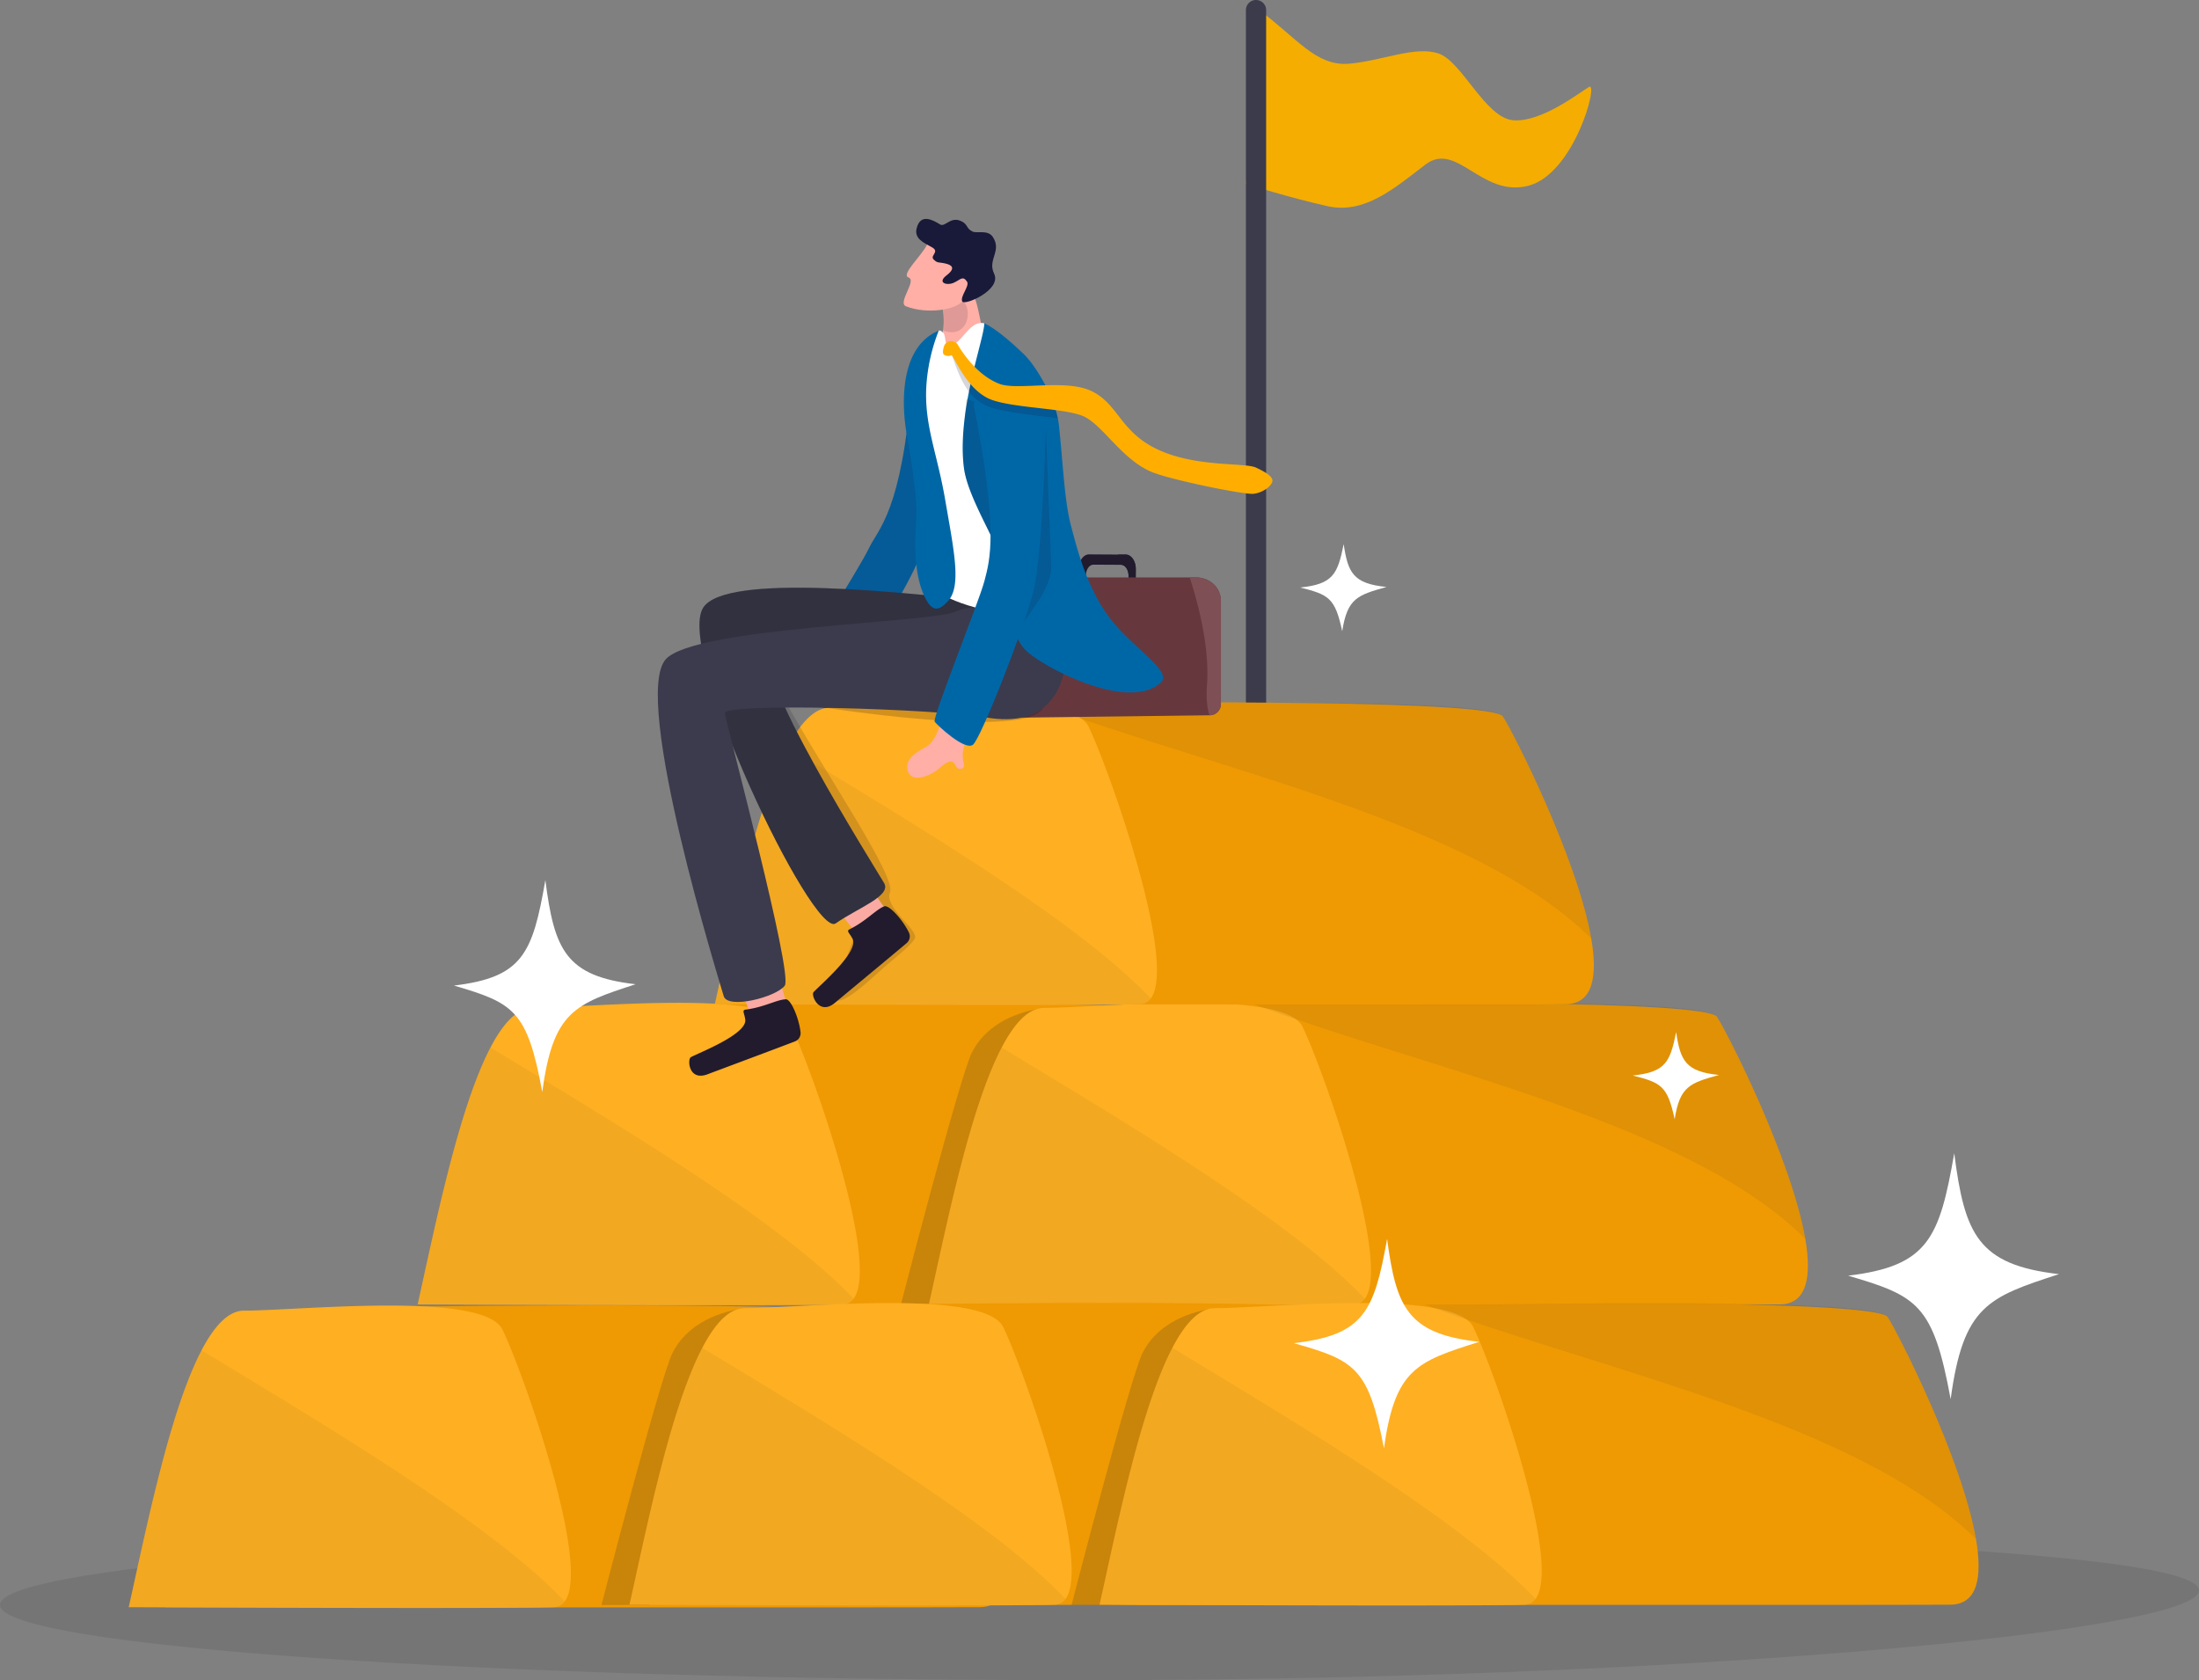 <svg id="Layer_1" data-name="Layer 1" xmlns="http://www.w3.org/2000/svg" viewBox="0 0 1893.19 1446.53"><rect x="0" y="0" width="1893.19" height="1446.53" fill="#808080" stroke="none"/><defs><style>.cls-1{fill:#32323f;}.cls-1,.cls-19,.cls-9{opacity:0.14;}.cls-2{fill:#f4ad00;}.cls-3{fill:#3b3b4c;}.cls-4{fill:#ef9a03;}.cls-5{fill:#ffaf22;}.cls-6,.cls-7,.cls-8{fill:#0f1934;}.cls-6{opacity:0.05;}.cls-11,.cls-7{opacity:0.17;}.cls-8{opacity:0.07;}.cls-15,.cls-9{fill:#0a0a0a;}.cls-10{fill:#0069ab;}.cls-11,.cls-19,.cls-22,.cls-24{fill:#191939;}.cls-12{fill:#faaaa2;}.cls-13{fill:#211b2d;}.cls-14{fill:#3b3b4d;}.cls-15,.cls-22{opacity:0.18;}.cls-16{fill:#66383d;}.cls-17{fill:#7e4f54;}.cls-18{fill:#ffafa6;}.cls-20{fill:#fff;}.cls-21{fill:#0067a7;}.cls-23{fill:#ffae00;}</style></defs><path class="cls-1" d="M2462.5,1670.93c0,35.78-446.67,77.32-961.32,77.32s-931.87-29-931.87-64.78,417.21-64.78,931.87-64.78S2462.5,1635.16,2462.5,1670.93Z" transform="translate(-569.31 -301.71)"/><path class="cls-2" d="M1653.34,310.42c32.15,23.5,48.9,48.73,77.7,46.12s56.94-15.66,77-8.7,40.19,55.69,64.3,57.43,56.27-23.49,65-28.71-12.73,75.71-52.92,85.28-61-39.16-88.13-18.28-52.54,42.64-84,35.68S1642,460.1,1642,460.1Z" transform="translate(-569.31 -301.71)"/><path class="cls-3" d="M1650.66,975.62h0a8.71,8.71,0,0,1-8.71-8.7V310.42a8.71,8.71,0,0,1,8.71-8.71h0a8.71,8.71,0,0,1,8.71,8.71v656.5A8.71,8.71,0,0,1,1650.66,975.62Z" transform="translate(-569.31 -301.71)"/><path class="cls-4" d="M1661.28,1424.77c-73.34.44-701.16,0-701.16,0,10.8-62.12,54.52-252.62,82.52-253.85,7.94-.36,61-4.11,124.94-4.9,161.76-2,430.5-2.85,439.78,11.08,8.78,13.17,64.23,122.28,76.08,191.22C1689.05,1401,1684.87,1424.64,1661.28,1424.77Z" transform="translate(-569.31 -301.71)"/><path class="cls-5" d="M1304.24,1419.83a11.74,11.74,0,0,1-9.38,4.94c-38.59,1.5-366,0-366,0,14.79-66.09,35.07-168.39,62.7-221.19,11-21,23.12-34.13,36.54-34.13,47.23,0,206.14-17.07,222.51,16.28C1267.31,1219.79,1327.57,1388.67,1304.24,1419.83Z" transform="translate(-569.31 -301.71)"/><path class="cls-6" d="M1304.24,1419.83a11.74,11.74,0,0,1-9.38,4.94c-38.59,1.5-366,0-366,0,14.79-66.09,35.07-168.39,62.7-221.19C1095.68,1266.72,1240.6,1352.32,1304.24,1419.83Z" transform="translate(-569.31 -301.71)"/><path class="cls-4" d="M2101.4,1424.77c-73.34.44-701.16,0-701.16,0,10.8-62.12,54.51-252.62,82.52-253.85,7.93-.36,61-4.11,124.94-4.9,161.76-2,430.5-2.85,439.78,11.08,8.78,13.17,64.23,122.28,76.08,191.22C2129.17,1401,2125,1424.64,2101.4,1424.77Z" transform="translate(-569.31 -301.71)"/><path class="cls-7" d="M1468.19,1169.45c-28.4,4-51.41,16.87-62.2,38.57s-61.12,217-61.12,217l41-.14Z" transform="translate(-569.31 -301.71)"/><path class="cls-5" d="M1744.36,1419.83a11.74,11.74,0,0,1-9.38,4.94c-38.59,1.5-366,0-366,0,14.79-66.09,35.06-168.39,62.7-221.19,11-21,23.11-34.13,36.54-34.13,47.22,0,206.14-17.07,222.51,16.28C1707.43,1219.79,1767.69,1388.67,1744.36,1419.83Z" transform="translate(-569.31 -301.71)"/><path class="cls-6" d="M1744.36,1419.83a11.74,11.74,0,0,1-9.38,4.94c-38.59,1.5-366,0-366,0,14.79-66.09,35.06-168.39,62.7-221.19C1535.8,1266.72,1680.72,1352.32,1744.36,1419.83Z" transform="translate(-569.31 -301.71)"/><path class="cls-8" d="M2123.56,1368.32c-100.3-100.35-326-146.24-474.67-202h41c161.76-2,348.32-3.14,357.6,10.79C2056.26,1190.27,2111.71,1299.38,2123.56,1368.32Z" transform="translate(-569.31 -301.71)"/><path class="cls-4" d="M1412.55,1685.43c-73.35.44-701.16,0-701.16,0,10.79-62.13,54.51-252.62,82.52-253.85,7.93-.36,61.05-4.11,124.93-4.91,161.76-2,430.5-2.84,439.79,11.09,8.77,13.17,64.22,122.28,76.07,191.22C1440.31,1661.65,1436.13,1685.3,1412.55,1685.43Z" transform="translate(-569.31 -301.71)"/><path class="cls-5" d="M1055.51,1680.49a11.77,11.77,0,0,1-9.38,4.94c-38.6,1.5-366,0-366,0,14.8-66.09,35.07-168.39,62.7-221.19,11-21,23.12-34.14,36.55-34.14,47.22,0,206.14-17.06,222.5,16.29C1018.57,1480.45,1078.83,1649.33,1055.51,1680.49Z" transform="translate(-569.31 -301.71)"/><path class="cls-6" d="M1055.51,1680.49a11.77,11.77,0,0,1-9.38,4.94c-38.6,1.5-366,0-366,0,14.8-66.09,35.07-168.39,62.7-221.19C846.94,1527.38,991.86,1613,1055.51,1680.49Z" transform="translate(-569.31 -301.71)"/><path class="cls-4" d="M1843.67,1683.27c-73.35.44-701.16,0-701.16,0,10.79-62.13,54.51-252.62,82.52-253.85,7.93-.36,61-4.11,124.94-4.9,161.76-2,430.5-2.85,439.78,11.08,8.78,13.17,64.23,122.28,76.08,191.22C1871.43,1659.49,1867.26,1683.14,1843.67,1683.27Z" transform="translate(-569.31 -301.71)"/><path class="cls-7" d="M1210.46,1428c-28.4,4-51.41,16.87-62.2,38.57s-61.12,217-61.12,217l41-.14Z" transform="translate(-569.31 -301.71)"/><path class="cls-5" d="M1486.63,1678.33a11.76,11.76,0,0,1-9.38,4.94c-38.59,1.5-366,0-366,0,14.79-66.09,35.06-168.39,62.7-221.19,11-21,23.11-34.13,36.54-34.13,47.22,0,206.14-17.07,222.51,16.28C1449.7,1478.29,1510,1647.17,1486.63,1678.33Z" transform="translate(-569.31 -301.71)"/><path class="cls-6" d="M1486.63,1678.33a11.76,11.76,0,0,1-9.38,4.94c-38.59,1.5-366,0-366,0,14.79-66.09,35.06-168.39,62.7-221.19C1278.07,1525.22,1423,1610.82,1486.63,1678.33Z" transform="translate(-569.31 -301.71)"/><path class="cls-4" d="M1917.13,1166.27c-73.35.44-701.16,0-701.16,0,10.79-62.12,54.51-252.62,82.52-253.85,7.93-.36,61-4.11,124.93-4.9,161.76-2,430.5-2.85,439.79,11.08,8.77,13.17,64.22,122.28,76.07,191.22C1944.89,1142.49,1940.71,1166.14,1917.13,1166.27Z" transform="translate(-569.31 -301.71)"/><path class="cls-5" d="M1560.08,1161.33a11.74,11.74,0,0,1-9.37,4.94c-38.6,1.5-366,0-366,0,14.8-66.09,35.07-168.39,62.7-221.19,11-21,23.12-34.13,36.55-34.13,47.22,0,206.14-17.07,222.5,16.28C1523.15,961.29,1583.41,1130.17,1560.08,1161.33Z" transform="translate(-569.31 -301.71)"/><path class="cls-6" d="M1560.08,1161.33a11.74,11.74,0,0,1-9.37,4.94c-38.6,1.5-366,0-366,0,14.8-66.09,35.07-168.39,62.7-221.19C1351.52,1008.22,1496.44,1093.82,1560.08,1161.33Z" transform="translate(-569.31 -301.71)"/><path class="cls-8" d="M1939.28,1109.82c-100.3-100.35-326-146.24-474.67-202h41c161.76-2,348.32-3.14,357.61,10.79C1872,931.77,1927.43,1040.88,1939.28,1109.82Z" transform="translate(-569.31 -301.71)"/><path class="cls-4" d="M2248.36,1683.27c-73.35.44-701.16,0-701.16,0,10.79-62.13,54.51-252.62,82.52-253.85,7.93-.36,61-4.11,124.93-4.9,161.76-2,430.5-2.85,439.79,11.08,8.77,13.17,64.22,122.28,76.07,191.22C2276.12,1659.49,2271.94,1683.14,2248.36,1683.27Z" transform="translate(-569.31 -301.71)"/><path class="cls-7" d="M1615.15,1428c-28.4,4-51.41,16.87-62.2,38.57s-61.12,217-61.12,217l41-.14Z" transform="translate(-569.31 -301.71)"/><path class="cls-5" d="M1891.32,1678.33a11.77,11.77,0,0,1-9.38,4.94c-38.6,1.5-366,0-366,0,14.8-66.09,35.07-168.39,62.7-221.19,11-21,23.12-34.13,36.55-34.13,47.22,0,206.14-17.07,222.5,16.28C1854.38,1478.29,1914.64,1647.17,1891.32,1678.33Z" transform="translate(-569.31 -301.71)"/><path class="cls-6" d="M1891.32,1678.33a11.77,11.77,0,0,1-9.38,4.94c-38.6,1.5-366,0-366,0,14.8-66.09,35.07-168.39,62.7-221.19C1682.75,1525.22,1827.67,1610.82,1891.32,1678.33Z" transform="translate(-569.31 -301.71)"/><path class="cls-8" d="M2270.51,1626.82c-100.29-100.35-325.94-146.24-474.67-202h41c161.76-2,348.32-3.14,357.61,10.79C2203.21,1448.77,2258.66,1557.88,2270.51,1626.82Z" transform="translate(-569.31 -301.71)"/><path class="cls-9" d="M1243.92,902.64c33.95,62.05,97.28,153.56,91.65,167.23-5.53,13.43,25.62,32.82,21.18,40.12s-16.76,15.68-34.88,32.19-40.16,33.1-32.92,8.76,21.85-48,15-57.11-76.06-127.94-73.91-135S1243.92,902.64,1243.92,902.64Z" transform="translate(-569.31 -301.71)"/><path class="cls-10" d="M1354.24,631.29c-8.36,111-28.85,125.5-36.94,142.65s-66,107.88-64.35,111.28,21,29.8,28.83,25.5,60.07-88,74.88-119.45,39.25-149.44,39.25-149.44,4-51.84-22.34-46.43C1353.69,599.5,1354.24,631.29,1354.24,631.29Z" transform="translate(-569.31 -301.71)"/><path class="cls-11" d="M1354.24,631.29c-8.36,111-28.85,125.5-36.94,142.65s-66,107.88-64.35,111.28,21,29.8,28.83,25.5,60.07-88,74.88-119.45,39.25-149.44,39.25-149.44,3.61-53.34-22.34-46.43C1358.36,599.45,1354.24,631.29,1354.24,631.29Z" transform="translate(-569.31 -301.71)"/><path class="cls-12" d="M1306.3,1104.41c-8.83-9.55-27.92-36.24-27.92-36.24L1305,1046.4l28.31,40.35-8.61,26.2Z" transform="translate(-569.31 -301.71)"/><path class="cls-13" d="M1300.87,1101.7c-3.33,1.64,0,3.33,2.46,8.36,5.58,11.54-29.09,40.66-33.64,45.88-2.35,2.69,4.93,20.41,18.4,9.18,11.65-9.72,49.07-40.7,61.75-51.42a7.62,7.62,0,0,0,2-9.11c-5.36-11.17-17.88-25-21.7-22.38C1323.3,1085,1314.71,1094.9,1300.87,1101.7Z" transform="translate(-569.31 -301.71)"/><path class="cls-14" d="M1457.55,824.27c-116.93-14.33-263-28.89-282.65.33-24.93,37.13,94.57,285.62,113.87,272.1s48.22-23.55,41.67-34.73S1208.54,867.25,1238,868.6s195.54,32.1,206.88,25.55S1457.55,824.27,1457.55,824.27Z" transform="translate(-569.31 -301.71)"/><path class="cls-15" d="M1457.55,824.27c-116.93-14.33-263-28.89-282.65.33-24.93,37.13,94.57,285.62,113.87,272.1s48.22-23.55,41.67-34.73S1208.54,867.25,1238,868.6s195.54,32.1,206.88,25.55S1457.55,824.27,1457.55,824.27Z" transform="translate(-569.31 -301.71)"/><path class="cls-13" d="M1506.91,779l31.51.19c4.86,0,8.76,5.64,8.72,12.52l-.11,19.12a.18.18,0,0,1-.17.17l-5.86,0a.17.17,0,0,1-.17-.17l.08-13.47c0-5.15-2.89-9.35-6.52-9.37l-23.56-.13c-3.63,0-6.59,4.14-6.62,9.29l-.08,13.47a.18.18,0,0,1-.17.17l-5.86,0a.16.16,0,0,1-.17-.17l.11-19.11C1498.08,784.58,1502.05,779,1506.91,779Z" transform="translate(-569.31 -301.71)"/><path class="cls-13" d="M1538.41,779.15c4.87,0,8.77,5.65,8.73,12.53L1547,810.8a.17.17,0,0,1-.17.16l-5.86,0a.18.18,0,0,1-.17-.17l.08-13.47c0-5.15-2.89-9.35-6.52-9.37h0l-2.49-8.52a.16.16,0,0,1,.16-.21Z" transform="translate(-569.31 -301.71)"/><path class="cls-16" d="M1620.43,819.13l0,88.7a9.7,9.7,0,0,1-9.71,9.7h-.12l-158.39,2c-17.87,0-17.75-12.62-17.75-17.89L1432,817.8c0-5.27,6.37-19.13,20.67-18.92l140.93-.06h5.29C1610.48,798.82,1620.43,807.21,1620.43,819.13Z" transform="translate(-569.31 -301.71)"/><path class="cls-17" d="M1620.43,819.13l0,88.7a9.7,9.7,0,0,1-9.71,9.7h0a.16.16,0,0,1-.16-.11c-1.81-5.26-3-13.54-2.08-26.57,2.1-31.63-7-67.47-14.84-91.81a.17.17,0,0,1,.16-.22h5.06C1610.48,798.82,1620.43,807.21,1620.43,819.13Z" transform="translate(-569.31 -301.71)"/><path class="cls-15" d="M1269.61,909.28c-48.19-7.74,184.53,33.74,197.79,1.58l-133.65,1.26C1327,912.18,1275.06,906.4,1269.61,909.28Z" transform="translate(-569.31 -301.71)"/><path class="cls-12" d="M1215.6,1175.26c-5.2-11.92-14.46-43.41-14.46-43.41l32.28-11.82,13.49,47.42-16.75,21.92Z" transform="translate(-569.31 -301.71)"/><path class="cls-13" d="M1211.36,1170.91c-3.68.45-1.07,3.15-.43,8.71,1.49,12.73-40.83,28.84-46.84,32.27-3.1,1.77-2,20.9,14.37,14.72,14.19-5.35,59.71-22.32,75.2-28.27a7.63,7.63,0,0,0,4.87-8c-1.39-12.31-8.66-29.51-13.14-28.26C1238.05,1162.46,1226.67,1169,1211.36,1170.91Z" transform="translate(-569.31 -301.71)"/><path class="cls-14" d="M1485.93,829.18c3.24,20.52,5.4,57.73-14,77.88-10.54,11-27.47,16.88-54.08,12.26-41.81-7.26-225.6-13-224.44-3.5s59,224.52,51.54,234.48-49.25,20.59-52.58,9-79.56-256.89-49.88-290c25-27.9,230.21-31.2,250.28-41.26S1485.93,829.18,1485.93,829.18Z" transform="translate(-569.31 -301.71)"/><path class="cls-18" d="M1386.33,623.15l32.34-9.59c-.85-13.49-5.24-37.88-8.36-49.75a45.29,45.29,0,0,0-11.9-20.63l-6,13.38-13.93,6s1.23.15,2.15,4c1.52,6.33,3,25.74-6.38,35.6C1368.47,608.25,1386.33,623.15,1386.33,623.15Z" transform="translate(-569.31 -301.71)"/><path class="cls-19" d="M1380.9,567c1.33,7.07,1,12.8.31,19.3,18.85,6.8,24.71-12.11,19.54-22.44-1.93-3.86-8.29-7.33-8.29-7.33S1378.35,553.47,1380.9,567Z" transform="translate(-569.31 -301.71)"/><path class="cls-20" d="M1416.36,580c-12.22-2.72-19.17,17.89-28.89,19.25-5.9.83-3.17-8.36-6.13-11-1.83-1.66-3.53-3.75-5.78.43-36.78,68.33-.54,221.64-.54,221.64s28.86,21.54,89.14,20.72c36.71-.5,11.86-34.92,10.19-43.59s-31.24-177.81-31.24-177.81S1435.32,595.69,1416.36,580Z" transform="translate(-569.31 -301.71)"/><path class="cls-21" d="M1350,675.86c2.23,11.26,5.43,32.76,7.15,47.78,2.13,18.58.7,30.05.34,37.3-.84,16.45.27,37.69,7.26,53.18,7.48,16.57,13.7,12.54,20.68,5.1,12-12.78,5-44.08-2.36-87.13-7-41-18.45-64.79-16.16-99.2a156.42,156.42,0,0,1,10.6-46.53C1337,603.23,1348.78,669.57,1350,675.86Z" transform="translate(-569.31 -301.71)"/><path class="cls-21" d="M1398.68,699.87c0,.37.06.73.1,1.09.14,1.35.3,2.7.47,4,0,.35.1.71.16,1.06s.12.73.18,1.09c3.65,20.73,20.28,48.9,27.9,66.79h0c.26.63.52,1.24.76,1.84q.55,1.35,1,2.61c.32.87.63,1.73.92,2.58.2.57.4,1.15.59,1.72l.66,2c.24.75.47,1.49.7,2.23,11.25,36.46,4.7,59.62,20.72,75.09,14.42,13.9,87.81,53.12,115.83,27.37,8-7.33-10.17-20.7-28-38l-.17-.17a148.37,148.37,0,0,1-18.21-20.65c-17.49-25-25.22-54.35-31-76.52-4.44-17-6-39.25-8.28-65-.6-6.78-1.24-13.8-2-21-2.28-22.17-19.61-51-29.9-61-24.47-23.7-34.37-26.8-34.37-26.8-.15,8.37-9,34.93-14.47,65.32-.81,4.46-1.53,9-2.14,13.58,0,0,0,.09,0,.13C1398.32,672.86,1397.5,686.8,1398.68,699.87Z" transform="translate(-569.31 -301.71)"/><path class="cls-11" d="M1398.68,699.87c0,.37.06.73.1,1.09.12,1.38.28,2.73.47,4,0,.35.1.71.16,1.06s.12.73.18,1.09c3.77,20.72,20.3,48.9,27.9,66.79h0c.27.63.53,1.24.76,1.84q.55,1.35,1,2.61c.32.87.63,1.73.92,2.58.2.57.4,1.15.59,1.72l.66,2c.24.75.47,1.49.7,2.23,42.78,53.79-8.57,70.22,14.19,63.05-6.56-6.38,30.27-36.78,28-62.53l-4.67-118.34-67.38-23.54-.82-.29c-.13,2.8-.69,7.75-1.32,13.87,0,0,0,.09,0,.13C1399,670.85,1397.62,686.6,1398.68,699.87Z" transform="translate(-569.31 -301.71)"/><path class="cls-18" d="M1387.64,913.1c-4.06,7.29-4,.06-8,10.39-3.83,10-6.17,17.65-14.7,22.18-7,3.73-18.25,10.74-13.47,21.21,4.3,9.44,20.85,1.32,25.38-2.78,17.37-15.74,12.37,1,19.71-.47s-3.49-8.33,5-24.7c5.09-9.83,9.35-7.65,10.07-12.38S1387.64,913.1,1387.64,913.1Z" transform="translate(-569.31 -301.71)"/><path class="cls-21" d="M1407.65,650.59c21.51,107.95,14,132.95,9.2,151.29S1371.7,920,1374,923.06s26.14,25.45,33,19.79,43-97.52,51.75-131.13S1470,657.62,1470,657.62s-3.9-45.53-30.47-41.55S1407.65,650.59,1407.65,650.59Z" transform="translate(-569.31 -301.71)"/><path class="cls-22" d="M1388.08,606.6c1.39-.47,6.84,26,20.72,38a39.15,39.15,0,0,0,13,7.74c14.25,4.78,39.42,6.88,58.24,9.57-1.58-7.05-2.74-12.08-7.8-20.65-14.33.55-37.5-.18-44.84-3.09a56.6,56.6,0,0,1-14.62-8.66c-8.14-6.52-14.36-14.63-18.89-21.44-2.3-3.47-1.65-7.61-5.25-8.75C1383.91,597.84,1386.29,607.19,1388.08,606.6Z" transform="translate(-569.31 -301.71)"/><path class="cls-23" d="M1382.06,599.84a6.25,6.25,0,0,1,8.18-4c3.6,1.15,3.49,2.71,5.8,6.18,6.93,10.43,17.86,23.9,33.51,30.1s58.29-4.85,80.73,6.9,23.81,35.16,56.76,50.14,74,10.62,83.69,15.16,15.23,8.47,13.87,12.42-8.26,9.23-16.19,10.11-72-12.15-88-19c-26.11-11.11-42.68-42-59.73-48.36s-56.56-6.47-76.73-13.25c-22.49-7.56-33.75-39.28-35.53-38.68s-3.45,1.18-6.18-.36C1380.36,606.19,1381.29,602.09,1382.06,599.84Z" transform="translate(-569.31 -301.71)"/><path class="cls-18" d="M1367.78,511.61c-4.66,10.31-23.37,26.55-16.18,29.07s-9.87,21.77-2.32,24.73c18.29,7.17,43.73,3,49.3-5.06s13.14-33.48,13.14-33.48Z" transform="translate(-569.31 -301.71)"/><path class="cls-24" d="M1383.22,528.57c-6.08-1.38-6.75-.07-10.14-3.5s5.69-6.55-1.49-10.51-15.38-7.4-13.08-16.41c3.34-13,13.83-7.09,20.22-3.18,4.12,2.52,8.65-6.75,17.4-3.18,6.86,2.79,4.59,6.57,10.6,9.34,3.63,1.67,13.16-1.91,17.41,4.68,7.88,12.23-4.84,19.31,1,31.45,6.83,14.16-25.48,27.75-27.36,24.06-2.18-4.31,6.53-13.39,4.09-17.11-3.68-5.6-5.84-1.53-11.47.94-6,2.65-14.44,0-6.18-6.35S1388.72,529.82,1383.22,528.57Z" transform="translate(-569.31 -301.71)"/><path class="cls-20" d="M2160.42,1400c68.78-8.25,78.6-32,91.36-105.41,8.91,69.7,20.29,96.13,90.21,104.08-61,19.87-82.43,27.09-93.3,107.65C2233.66,1424.75,2220.26,1417.53,2160.42,1400Z" transform="translate(-569.31 -301.71)"/><path class="cls-20" d="M960.12,1150.23c59.25-7.1,67.71-27.52,78.71-90.81,7.67,60,17.47,82.82,77.71,89.67-52.55,17.12-71,23.33-80.38,92.73C1023.22,1171.54,1011.67,1165.32,960.12,1150.23Z" transform="translate(-569.31 -301.71)"/><path class="cls-20" d="M1683.17,1458.1c60.48-7,69.12-27.21,80.35-89.78,7.83,59.37,17.84,81.88,79.33,88.65-53.64,16.93-72.49,23.08-82.06,91.7C1747.58,1479.17,1735.8,1473,1683.17,1458.1Z" transform="translate(-569.31 -301.71)"/><path class="cls-20" d="M1975,1227.67c28.12-2.92,32.13-11.32,37.35-37.35,3.65,24.7,8.3,34.06,36.89,36.88-24.94,7-33.71,9.6-38.15,38.15C2004.89,1236.44,1999.42,1233.88,1975,1227.67Z" transform="translate(-569.31 -301.71)"/><path class="cls-20" d="M1688.77,807.53c28.12-2.93,32.14-11.33,37.36-37.36,3.64,24.7,8.29,34.07,36.88,36.88-24.94,7.05-33.7,9.61-38.15,38.16C1718.72,816.29,1713.24,813.73,1688.77,807.53Z" transform="translate(-569.31 -301.71)"/></svg>